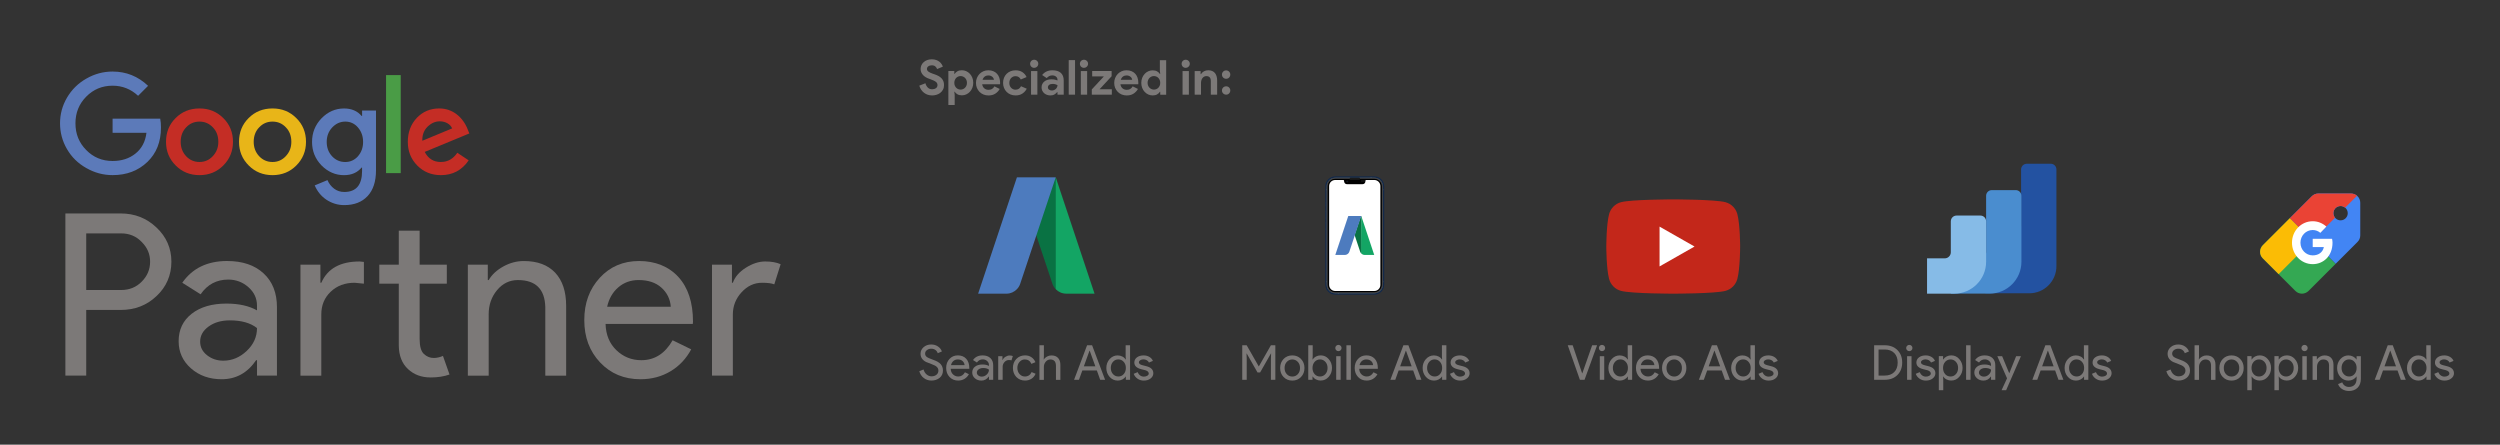 <?xml version="1.0" encoding="UTF-8"?><svg id="Layer_1" xmlns="http://www.w3.org/2000/svg" xmlns:xlink="http://www.w3.org/1999/xlink" viewBox="0 0 1127.54 200.56"><rect x="0" y="0" width="1127.54" height="200.56" fill="#333333" stroke="none"/><defs><style>.cls-1{fill:#4d7bbe;}.cls-2{fill:#091427;}.cls-3{fill:#c42d25;}.cls-4,.cls-5{fill:#fff;}.cls-6{fill:#5c7ab9;}.cls-7{fill:#ea4335;}.cls-7,.cls-5,.cls-8,.cls-9,.cls-10,.cls-11{fill-rule:evenodd;}.cls-12{opacity:.56;}.cls-13{fill:#547494;}.cls-14{fill:#517191;}.cls-15{fill:#4f708f;}.cls-16{fill:#5c7a9c;}.cls-17{fill:#557595;}.cls-18{clip-path:url(#clippath-2);}.cls-19{fill:#6683a6;}.cls-20{fill:#4a8dcf;}.cls-21{fill:#4e6f8e;}.cls-22{fill:#3f5b76;}.cls-23{fill:#6a87aa;}.cls-24{fill:#4b6c8b;}.cls-25{fill:#4c6d8c;}.cls-26{fill:#13a564;}.cls-27{clip-path:url(#clippath-7);}.cls-28{fill:#577797;}.cls-29{clip-path:url(#clippath-1);}.cls-30{clip-path:url(#clippath-4);}.cls-31{fill:#507190;}.cls-32{fill:#12284a;}.cls-33{fill:#0a0d13;}.cls-34,.cls-10{fill:#4285f4;}.cls-35{fill:#6482a4;}.cls-36{fill:#5e7c9e;}.cls-37{fill:#4a9c46;}.cls-38{fill:#7c7978;}.cls-8{fill:#235a91;}.cls-9{fill:#fbbc05;}.cls-39{fill:#c3271a;}.cls-40{fill:#537393;}.cls-41{fill:#6986a9;}.cls-42{clip-path:url(#clippath);}.cls-43{fill:none;}.cls-44{fill:#3f617e;}.cls-45{fill:#5b7a9b;}.cls-46{fill:#161616;}.cls-47{fill:#5f7d9f;}.cls-48{clip-path:url(#clippath-3);}.cls-49{fill:#292929;}.cls-50{fill:#6583a5;}.cls-51{fill:#097243;}.cls-52{fill:#434343;}.cls-53{fill:#748fb4;}.cls-54{fill:#6784a7;}.cls-55{fill:#527292;}.cls-56{fill:#1a1a1a;}.cls-57{fill:#2352a1;}.cls-58{fill:#6280a2;}.cls-59{fill:#e8b518;}.cls-60{fill:#5d7b9d;}.cls-61{fill:#4d6e8d;}.cls-62{fill:#567696;}.cls-63{fill:#6381a3;}.cls-64{fill:#597999;}.cls-65{fill:#607ea0;}.cls-66{fill:#6885a8;}.cls-67{fill:#86bbe7;}.cls-68{fill:#617fa1;}.cls-69{fill:#587898;}.cls-11{fill:#34a853;}</style><clipPath id="clippath"><path class="cls-43" d="M623.38,96.42h.61s.06,.03,.06,.06v5.93s-.03,.06-.06,.06h-.61s-.06-.03-.06-.06v-5.93s.03-.06,.06-.06Z"/></clipPath><clipPath id="clippath-1"><path class="cls-43" d="M598.06,95h.61s.06,.03,.06,.06v3.62s-.03,.06-.06,.06h-.61s-.06-.03-.06-.06v-3.62s.03-.06,.06-.06Z"/></clipPath><clipPath id="clippath-2"><path class="cls-43" d="M598.06,100.04h.61s.06,.03,.06,.06v3.62s-.03,.06-.06,.06h-.61s-.06-.03-.06-.06v-3.62s.03-.06,.06-.06Z"/></clipPath><clipPath id="clippath-3"><rect class="cls-43" x="598" y="91.18" width=".73" height="1.88" rx=".06" ry=".06"/></clipPath><clipPath id="clippath-4"><rect class="cls-43" x="598.23" y="80.02" width="25.58" height="52.39" rx="4" ry="4"/></clipPath><clipPath id="clippath-5"><path class="cls-43" d="M609.18,80.45h3.69c.08,0,.15,.07,.15,.15h0c0,.08-.07,.15-.15,.15h-3.69c-.08,0-.15-.07-.15-.15h0c0-.08,.07-.15,.15-.15Z"/></clipPath><clipPath id="clippath-7"><path class="cls-43" d="M609.18,80.45c-.09,0-.16,.07-.16,.16s.07,.16,.16,.16h3.69c.09,0,.16-.07,.16-.16s-.07-.16-.16-.16h-3.69Zm0,.01h3.69c.08,0,.14,.06,.14,.14s-.06,.15-.14,.15h-3.69c-.08,0-.14-.07-.14-.15s.06-.14,.14-.14Z"/></clipPath></defs><g><g><path class="cls-38" d="M38.89,139.79v29.62h-9.4V96.27h24.93c6.33,0,11.71,2.11,16.14,6.33,4.49,4.22,6.74,9.36,6.74,15.43s-2.25,11.37-6.74,15.53c-4.36,4.15-9.74,6.23-16.14,6.23h-15.53Zm0-34.53v25.54h15.73c3.74,0,6.84-1.26,9.3-3.78,2.52-2.52,3.78-5.52,3.78-8.99s-1.26-6.37-3.78-8.89c-2.45-2.59-5.55-3.88-9.3-3.88h-15.73Z"/><path class="cls-38" d="M102.43,117.72c6.95,0,12.43,1.86,16.45,5.57,4.02,3.71,6.03,8.8,6.03,15.27v30.85h-8.99v-6.95h-.41c-3.88,5.72-9.06,8.58-15.53,8.58-5.52,0-10.13-1.63-13.84-4.9-3.71-3.27-5.57-7.36-5.57-12.26,0-5.17,1.96-9.3,5.87-12.36,3.92-3.06,9.14-4.6,15.68-4.6,5.58,0,10.18,1.02,13.79,3.06v-2.15c0-3.27-1.29-6.04-3.88-8.32-2.59-2.28-5.62-3.42-9.09-3.42-5.24,0-9.4,2.21-12.46,6.64l-8.27-5.21c4.56-6.54,11.3-9.81,20.23-9.81Zm-12.16,36.37c0,2.45,1.04,4.49,3.12,6.13,2.08,1.63,4.51,2.45,7.3,2.45,3.95,0,7.47-1.46,10.57-4.39,3.1-2.93,4.65-6.37,4.65-10.32-2.93-2.31-7.01-3.47-12.26-3.47-3.81,0-7,.92-9.55,2.76-2.55,1.84-3.83,4.12-3.83,6.84Z"/><path class="cls-38" d="M135.52,119.36h8.99v8.17h.41c2.79-6.4,8.55-9.6,17.26-9.6l1.94,.2v9.81l-4.19-.41c-4.36,0-7.95,1.35-10.78,4.04-2.83,2.69-4.24,6.11-4.24,10.27v27.58h-9.4v-50.05Zm58.64,50.87c-4.09,0-7.47-1.26-10.16-3.78-2.69-2.52-4.07-6.03-4.14-10.52v-27.99h-8.79v-8.58h8.79v-15.32h9.4v15.32h12.26v8.58h-12.26v24.93c0,3.34,.65,5.6,1.94,6.79,1.29,1.19,2.76,1.79,4.39,1.79,.75,0,1.48-.08,2.2-.26,.72-.17,1.38-.39,1.99-.66l2.96,8.38c-2.45,.88-5.31,1.33-8.58,1.33Z"/><path class="cls-38" d="M211.01,119.36h8.99v6.95h.41c1.43-2.45,3.63-4.49,6.59-6.13,2.96-1.63,6.04-2.45,9.24-2.45,6.13,0,10.84,1.75,14.15,5.26,3.3,3.51,4.95,8.5,4.95,14.97v31.46h-9.4v-30.85c-.2-8.17-4.33-12.26-12.36-12.26-3.75,0-6.88,1.52-9.4,4.55-2.52,3.03-3.78,6.66-3.78,10.88v27.68h-9.4v-50.05Z"/><path class="cls-38" d="M288.85,171.04c-7.36,0-13.42-2.52-18.18-7.56-4.77-5.04-7.15-11.41-7.15-19.1s2.31-13.98,6.95-19.05c4.63-5.07,10.56-7.61,17.77-7.61s13.33,2.4,17.72,7.2c4.39,4.8,6.59,11.53,6.59,20.17l-.1,1.02h-39.33c.14,4.9,1.77,8.85,4.9,11.85,3.13,3,6.88,4.49,11.24,4.49,5.99,0,10.69-3,14.1-8.99l8.38,4.09c-2.25,4.22-5.36,7.53-9.35,9.91s-8.5,3.58-13.53,3.58Zm-15.02-32.69h28.71c-.27-3.47-1.69-6.35-4.24-8.63-2.55-2.28-5.98-3.42-10.27-3.42-3.54,0-6.59,1.09-9.14,3.27-2.55,2.18-4.24,5.11-5.06,8.79Z"/><path class="cls-38" d="M330.53,169.41h-9.4v-50.05h8.99v8.17h.41c.95-2.66,2.91-4.92,5.87-6.79,2.96-1.87,5.87-2.81,8.73-2.81s5.04,.41,6.95,1.23l-2.86,9.09c-1.16-.48-3-.72-5.52-.72-3.54,0-6.62,1.43-9.24,4.29-2.62,2.86-3.93,6.2-3.93,10.01v27.58Z"/></g><path class="cls-43" d="M89.98,54.84c-2.39,0-4.41,.87-6.04,2.62-1.63,1.67-2.45,3.84-2.45,6.49s.82,4.75,2.45,6.49c1.63,1.75,3.65,2.62,6.04,2.62s4.35-.87,5.98-2.62c1.67-1.78,2.51-3.95,2.51-6.49s-.82-4.82-2.45-6.49c-1.63-1.75-3.65-2.62-6.04-2.62Z"/><path class="cls-43" d="M155.72,54.84c-2.28,0-4.25,.89-5.92,2.68-1.63,1.75-2.45,3.91-2.45,6.49s.8,4.69,2.39,6.44c1.63,1.75,3.63,2.62,5.98,2.62s4.14-.85,5.7-2.56c1.56-1.78,2.34-3.95,2.34-6.49s-.78-4.77-2.34-6.55c-1.52-1.75-3.42-2.62-5.7-2.62Z"/><path class="cls-43" d="M122.91,54.84c-2.39,0-4.41,.87-6.04,2.62-1.63,1.67-2.45,3.84-2.45,6.49s.82,4.75,2.45,6.49c1.63,1.75,3.65,2.62,6.04,2.62s4.35-.87,5.98-2.62c1.67-1.78,2.51-3.95,2.51-6.49s-.82-4.82-2.45-6.49c-1.63-1.75-3.65-2.62-6.04-2.62Z"/><path class="cls-43" d="M201.81,55.61c-1.03-.59-2.19-.88-3.48-.88-2.05,0-3.91,.84-5.58,2.51-1.59,1.63-2.36,3.72-2.28,6.27l13.45-5.58c-.38-.95-1.08-1.72-2.11-2.31Z"/><path class="cls-6" d="M50.78,53.53v6.38h15.27c-.49,4.03-2.17,7.16-5.01,9.4-2.77,2.2-6.19,3.3-10.26,3.3-4.71,0-8.68-1.65-11.91-4.96-3.23-3.27-4.84-7.27-4.84-12.02s1.61-8.75,4.84-12.02c3.23-3.3,7.2-4.96,11.91-4.96,4.41,0,8.24,1.52,11.51,4.56l4.5-4.5c-4.52-4.29-9.86-6.44-16.01-6.44-4.18,0-8.13,1.06-11.85,3.19-3.68,2.09-6.59,4.96-8.72,8.6-2.09,3.57-3.13,7.42-3.13,11.56s1.04,8.05,3.13,11.62c2.09,3.61,4.99,6.46,8.72,8.55,3.72,2.13,7.67,3.19,11.85,3.19,6.3,0,11.53-1.97,15.67-5.92,4.1-3.91,6.15-9.1,6.15-15.55,0-1.52-.11-2.85-.34-3.99h-21.48Z"/><path class="cls-3" d="M89.98,48.91c-4.29,0-7.88,1.44-10.77,4.33-2.89,2.85-4.33,6.42-4.33,10.71s1.46,7.79,4.39,10.71c2.89,2.89,6.46,4.33,10.71,4.33s7.82-1.44,10.71-4.33c2.92-2.92,4.39-6.49,4.39-10.71s-1.46-7.86-4.39-10.71c-2.89-2.89-6.46-4.33-10.71-4.33Zm5.98,21.53c-1.63,1.75-3.63,2.62-5.98,2.62s-4.41-.87-6.04-2.62c-1.63-1.75-2.45-3.91-2.45-6.49s.82-4.82,2.45-6.49c1.63-1.75,3.65-2.62,6.04-2.62s4.4,.87,6.04,2.62c1.63,1.67,2.45,3.84,2.45,6.49s-.84,4.71-2.51,6.49Z"/><rect class="cls-37" x="174.12" y="33.87" width="6.61" height="44.21"/><path class="cls-59" d="M122.91,48.91c-4.29,0-7.88,1.44-10.77,4.33-2.89,2.85-4.33,6.42-4.33,10.71s1.46,7.79,4.39,10.71c2.89,2.89,6.46,4.33,10.71,4.33s7.82-1.44,10.71-4.33c2.92-2.92,4.39-6.49,4.39-10.71s-1.46-7.86-4.39-10.71c-2.89-2.89-6.46-4.33-10.71-4.33Zm5.98,21.53c-1.63,1.75-3.63,2.62-5.98,2.62s-4.41-.87-6.04-2.62c-1.63-1.75-2.45-3.91-2.45-6.49s.82-4.82,2.45-6.49c1.63-1.75,3.65-2.62,6.04-2.62s4.41,.87,6.04,2.62c1.63,1.67,2.45,3.84,2.45,6.49s-.84,4.71-2.51,6.49Z"/><path class="cls-3" d="M198.85,73.07c-3.3,0-5.74-1.52-7.29-4.56l20.11-8.32-.68-1.71c-.53-1.4-1.23-2.7-2.08-3.87-.85-1.18-1.83-2.19-2.93-3.05-1.1-.85-2.32-1.51-3.65-1.97-1.33-.46-2.73-.68-4.22-.68-4.03,0-7.41,1.42-10.14,4.27-2.7,2.89-4.04,6.48-4.04,10.77s1.42,7.82,4.27,10.71c2.85,2.89,6.4,4.33,10.65,4.33,5.32,0,9.49-2.22,12.53-6.67l-5.13-3.42c-1.86,2.77-4.33,4.16-7.41,4.16Zm-6.1-15.84c1.67-1.67,3.53-2.51,5.58-2.51,1.29,0,2.45,.29,3.48,.88,1.02,.59,1.73,1.36,2.11,2.31l-13.45,5.58c-.08-2.54,.68-4.63,2.28-6.27Z"/><path class="cls-6" d="M163.3,52.28h-.23c-1.9-2.24-4.54-3.36-7.92-3.36-3.87,0-7.25,1.48-10.14,4.44-2.85,2.96-4.27,6.51-4.27,10.65s1.42,7.63,4.27,10.6c2.92,2.92,6.3,4.39,10.14,4.39,3.38,0,6.02-1.14,7.92-3.42h.23v1.54c0,6.3-2.68,9.46-8.03,9.46-1.71,0-3.23-.49-4.56-1.48-1.33-.99-2.34-2.28-3.02-3.87l-5.75,2.39c.57,1.33,1.29,2.54,2.17,3.62,.87,1.08,1.89,2.01,3.05,2.79,1.16,.78,2.42,1.39,3.79,1.82,1.37,.44,2.81,.65,4.33,.65,4.48,0,7.98-1.36,10.51-4.07,2.53-2.72,3.79-6.58,3.79-11.59v-27h-6.27v2.45Zm-1.88,18.23c-1.56,1.71-3.46,2.56-5.7,2.56-2.36,0-4.35-.87-5.98-2.62-1.6-1.75-2.39-3.89-2.39-6.44s.82-4.75,2.45-6.49c1.67-1.78,3.65-2.68,5.92-2.68s4.18,.87,5.7,2.62c1.56,1.79,2.34,3.97,2.34,6.55s-.78,4.71-2.34,6.49Z"/></g><g><g><path class="cls-38" d="M420.42,43.04c-.67,0-1.31-.09-1.91-.28-.61-.19-1.17-.47-1.67-.85-.51-.38-.95-.84-1.33-1.38-.38-.54-.67-1.18-.89-1.9l2.76-1.09c.2,.78,.56,1.43,1.07,1.95s1.17,.77,2,.77c.3,0,.6-.04,.88-.12,.28-.08,.54-.2,.76-.35,.22-.15,.4-.34,.53-.58,.13-.23,.2-.5,.2-.81s-.05-.55-.15-.78c-.1-.23-.27-.45-.51-.65s-.55-.4-.94-.59c-.38-.19-.86-.38-1.42-.59l-.96-.35c-.42-.14-.84-.34-1.27-.59-.43-.25-.82-.54-1.16-.89s-.63-.76-.86-1.23c-.23-.47-.34-1-.34-1.6s.12-1.18,.36-1.71c.24-.53,.58-.99,1.02-1.39s.97-.71,1.59-.94c.62-.22,1.3-.34,2.06-.34s1.46,.11,2.03,.32c.57,.21,1.06,.48,1.46,.8s.72,.69,.97,1.08c.25,.39,.43,.76,.54,1.11l-2.59,1.09c-.15-.44-.41-.83-.79-1.17-.38-.35-.91-.52-1.58-.52s-1.17,.15-1.59,.45c-.42,.3-.63,.69-.63,1.16s.2,.86,.61,1.19c.41,.33,1.05,.64,1.94,.95l.98,.33c.62,.22,1.19,.47,1.71,.75,.51,.28,.96,.62,1.33,1.01s.65,.84,.85,1.34,.29,1.08,.29,1.73c0,.81-.16,1.51-.49,2.1-.33,.59-.74,1.07-1.25,1.45-.51,.38-1.08,.66-1.72,.85-.64,.19-1.26,.28-1.87,.28Z"/><path class="cls-38" d="M427.73,32.03h2.68v1.28h.17c.26-.45,.67-.83,1.22-1.15,.55-.32,1.23-.48,2.04-.48,.68,0,1.33,.14,1.95,.42s1.16,.67,1.63,1.17c.47,.5,.84,1.1,1.12,1.79,.28,.7,.41,1.46,.41,2.28s-.14,1.59-.41,2.28c-.28,.7-.65,1.29-1.12,1.79-.47,.5-1.02,.89-1.63,1.17s-1.27,.42-1.95,.42c-.81,0-1.49-.16-2.04-.48-.55-.32-.96-.7-1.22-1.15h-.17l.17,1.52v4.46h-2.85v-15.36Zm5.53,8.38c.38,0,.74-.07,1.08-.22,.34-.14,.64-.35,.9-.61,.26-.26,.47-.58,.63-.96s.24-.8,.24-1.26-.08-.88-.24-1.26-.37-.7-.63-.96-.56-.46-.9-.61-.7-.22-1.08-.22-.74,.07-1.08,.21c-.34,.14-.64,.34-.9,.6-.26,.26-.47,.58-.63,.96-.16,.38-.24,.81-.24,1.28s.08,.91,.24,1.28c.16,.38,.37,.7,.63,.96s.56,.46,.9,.6c.34,.14,.7,.21,1.08,.21Z"/><path class="cls-38" d="M450.88,40.13c-.49,.87-1.16,1.57-1.99,2.11-.83,.54-1.85,.81-3.06,.81-.81,0-1.56-.14-2.25-.42-.69-.28-1.29-.68-1.79-1.19-.51-.51-.9-1.11-1.19-1.79-.28-.69-.42-1.45-.42-2.27,0-.77,.14-1.5,.41-2.19,.28-.69,.66-1.29,1.15-1.81,.49-.51,1.08-.92,1.75-1.23s1.42-.46,2.23-.46c.86,0,1.62,.14,2.28,.42s1.23,.67,1.68,1.17c.45,.5,.79,1.09,1.02,1.77,.23,.68,.35,1.42,.35,2.22v.26c-.01,.09-.02,.17-.02,.24-.01,.07-.02,.15-.02,.24h-8.03c.06,.44,.18,.81,.36,1.12,.18,.31,.41,.57,.67,.78,.27,.21,.56,.36,.88,.46,.32,.09,.65,.14,.98,.14,.65,0,1.19-.15,1.62-.45,.43-.3,.77-.67,1.01-1.12l2.37,1.17Zm-2.59-4.13c-.01-.19-.08-.4-.18-.63s-.27-.45-.48-.65c-.21-.2-.47-.37-.78-.5-.31-.13-.69-.2-1.12-.2-.61,0-1.15,.17-1.61,.52-.46,.35-.79,.83-.98,1.46h5.16Z"/><path class="cls-38" d="M463.11,39.97c-.46,.9-1.11,1.64-1.95,2.21s-1.87,.86-3.12,.86c-.83,0-1.58-.14-2.27-.42s-1.28-.68-1.78-1.19c-.5-.51-.89-1.11-1.17-1.79-.28-.69-.42-1.45-.42-2.27s.14-1.59,.42-2.28c.28-.7,.67-1.29,1.17-1.79s1.09-.89,1.78-1.17,1.45-.42,2.27-.42c1.23,0,2.27,.28,3.11,.85,.84,.57,1.46,1.3,1.85,2.2l-2.61,1.09c-.25-.49-.56-.87-.95-1.12-.38-.25-.87-.38-1.45-.38-.38,0-.73,.07-1.07,.22-.33,.15-.63,.35-.88,.61-.25,.26-.45,.58-.6,.96s-.22,.8-.22,1.26,.07,.88,.22,1.26,.34,.7,.6,.96c.25,.26,.55,.46,.88,.61,.33,.15,.69,.22,1.07,.22,.59,0,1.1-.13,1.51-.4,.41-.27,.74-.66,.99-1.16l2.61,1.13Z"/><path class="cls-38" d="M466.43,30.6c-.25,0-.48-.05-.71-.14-.23-.09-.42-.22-.59-.39-.17-.17-.3-.36-.39-.58-.09-.22-.14-.46-.14-.72s.05-.5,.14-.72c.09-.22,.23-.41,.39-.58s.36-.3,.59-.39c.22-.09,.46-.14,.71-.14,.51,0,.94,.18,1.31,.53s.54,.79,.54,1.29-.18,.94-.54,1.29c-.36,.36-.8,.53-1.31,.53Zm-1.41,12.1v-10.66h2.85v10.66h-2.85Z"/><path class="cls-38" d="M476.94,41.56h-.17c-.33,.41-.74,.75-1.21,1.04-.47,.29-1.08,.44-1.82,.44-.55,0-1.07-.09-1.56-.27s-.91-.43-1.27-.75c-.36-.32-.65-.7-.85-1.15s-.3-.94-.3-1.48,.11-1.05,.33-1.49c.22-.44,.52-.82,.91-1.14,.39-.32,.85-.56,1.38-.73,.53-.17,1.11-.25,1.73-.25,.7,0,1.27,.05,1.72,.16,.45,.11,.82,.22,1.11,.34v-.33c0-.57-.23-1.03-.67-1.4-.45-.37-1.01-.55-1.68-.55-.99,0-1.82,.41-2.5,1.24l-2.07-1.41c1.13-1.42,2.68-2.13,4.63-2.13,1.65,0,2.92,.39,3.79,1.16,.87,.78,1.31,1.93,1.31,3.45v6.4h-2.81v-1.13Zm0-3.2c-.33-.16-.68-.29-1.03-.38-.36-.09-.74-.14-1.16-.14-.68,0-1.21,.15-1.58,.45-.37,.3-.55,.66-.55,1.1s.18,.78,.53,1.04c.36,.26,.77,.39,1.23,.39,.38,0,.72-.07,1.04-.21,.32-.14,.59-.32,.82-.54s.4-.49,.52-.78c.12-.3,.19-.61,.19-.92Z"/><path class="cls-38" d="M482.01,42.69v-15.58h2.85v15.58h-2.85Z"/><path class="cls-38" d="M488.88,30.6c-.25,0-.48-.05-.71-.14-.23-.09-.42-.22-.59-.39-.17-.17-.3-.36-.39-.58-.09-.22-.14-.46-.14-.72s.05-.5,.14-.72c.09-.22,.23-.41,.39-.58s.36-.3,.59-.39c.22-.09,.46-.14,.71-.14,.51,0,.94,.18,1.31,.53s.54,.79,.54,1.29-.18,.94-.54,1.29c-.36,.36-.8,.53-1.31,.53Zm-1.41,12.1v-10.66h2.85v10.66h-2.85Z"/><path class="cls-38" d="M492.41,40.34l5.44-5.87h-5.26v-2.44h8.77v2.35l-5.44,5.87h5.53v2.44h-9.03v-2.35Z"/><path class="cls-38" d="M513.23,40.13c-.49,.87-1.16,1.57-1.99,2.11-.83,.54-1.85,.81-3.06,.81-.81,0-1.56-.14-2.25-.42-.69-.28-1.29-.68-1.79-1.19-.51-.51-.9-1.11-1.19-1.79-.28-.69-.42-1.45-.42-2.27,0-.77,.14-1.5,.41-2.19,.28-.69,.66-1.29,1.15-1.81,.49-.51,1.08-.92,1.75-1.23s1.42-.46,2.23-.46c.86,0,1.62,.14,2.28,.42s1.23,.67,1.68,1.17c.45,.5,.79,1.09,1.02,1.77,.23,.68,.35,1.42,.35,2.22v.26c-.01,.09-.02,.17-.02,.24-.01,.07-.02,.15-.02,.24h-8.03c.06,.44,.18,.81,.36,1.12,.18,.31,.41,.57,.67,.78,.27,.21,.56,.36,.88,.46,.32,.09,.65,.14,.98,.14,.65,0,1.19-.15,1.62-.45,.43-.3,.77-.67,1.01-1.12l2.37,1.17Zm-2.59-4.13c-.01-.19-.08-.4-.18-.63s-.27-.45-.48-.65c-.21-.2-.47-.37-.78-.5-.31-.13-.69-.2-1.12-.2-.61,0-1.15,.17-1.61,.52-.46,.35-.79,.83-.98,1.46h5.16Z"/><path class="cls-38" d="M523.28,41.41h-.17c-.26,.45-.67,.83-1.22,1.15s-1.23,.48-2.04,.48c-.68,0-1.33-.14-1.95-.42-.62-.28-1.16-.67-1.63-1.17-.47-.5-.84-1.1-1.12-1.79-.28-.7-.41-1.46-.41-2.28s.14-1.59,.41-2.28c.28-.7,.65-1.29,1.12-1.79s1.02-.89,1.63-1.17c.62-.28,1.27-.42,1.95-.42,.81,0,1.49,.16,2.04,.48s.96,.7,1.22,1.15h.17l-.17-1.52v-4.68h2.85v15.58h-2.68v-1.28Zm-2.85-1c.38,0,.74-.07,1.08-.21,.34-.14,.64-.34,.9-.6s.47-.58,.63-.96c.16-.38,.24-.8,.24-1.28s-.08-.91-.24-1.28c-.16-.38-.37-.7-.63-.96-.26-.26-.56-.46-.9-.6-.34-.14-.7-.21-1.08-.21s-.74,.07-1.08,.22c-.34,.15-.64,.35-.9,.61-.26,.26-.47,.58-.63,.96-.16,.38-.24,.8-.24,1.26s.08,.88,.24,1.26c.16,.38,.37,.7,.63,.96s.56,.46,.9,.61c.34,.15,.7,.22,1.08,.22Z"/><path class="cls-38" d="M534.76,30.6c-.25,0-.48-.05-.71-.14-.23-.09-.42-.22-.59-.39-.17-.17-.3-.36-.39-.58-.09-.22-.14-.46-.14-.72s.05-.5,.14-.72c.09-.22,.23-.41,.39-.58s.36-.3,.59-.39c.22-.09,.46-.14,.71-.14,.51,0,.94,.18,1.31,.53s.54,.79,.54,1.29-.18,.94-.54,1.29c-.36,.36-.8,.53-1.31,.53Zm-1.41,12.1v-10.66h2.85v10.66h-2.85Z"/><path class="cls-38" d="M541.49,33.43h.17c.33-.54,.78-.96,1.35-1.27,.57-.31,1.21-.47,1.94-.47,.67,0,1.25,.11,1.76,.33,.51,.22,.92,.53,1.25,.92,.33,.4,.57,.88,.74,1.44,.17,.56,.25,1.18,.25,1.86v6.46h-2.85v-6.11c0-.77-.17-1.34-.51-1.71-.34-.37-.84-.55-1.49-.55-.39,0-.74,.08-1.03,.25-.3,.17-.55,.39-.76,.67-.21,.28-.37,.62-.48,1-.11,.38-.16,.79-.16,1.23v5.22h-2.85v-10.66h2.68v1.39Z"/><path class="cls-38" d="M553.01,35.53c-.52,0-.97-.18-1.34-.55-.37-.37-.55-.82-.55-1.34s.19-.97,.55-1.34c.37-.37,.82-.55,1.34-.55s.96,.19,1.33,.55c.36,.37,.54,.82,.54,1.34s-.18,.97-.54,1.34c-.36,.37-.8,.55-1.33,.55Zm0,7.16c-.52,0-.97-.19-1.34-.55-.37-.37-.55-.82-.55-1.34s.19-.96,.55-1.33c.37-.36,.82-.54,1.34-.54s.96,.18,1.33,.54c.36,.36,.54,.81,.54,1.33s-.18,.97-.54,1.34c-.36,.37-.8,.55-1.33,.55Z"/></g><g><g><path class="cls-38" d="M425.28,167.13c0,1.37-.5,2.46-1.5,3.29-1.02,.81-2.25,1.22-3.7,1.22-1.29,0-2.43-.38-3.42-1.13s-1.67-1.78-2.04-3.09l1.91-.78c.13,.46,.31,.88,.54,1.26,.23,.38,.5,.7,.82,.97,.31,.27,.66,.48,1.03,.63,.38,.15,.78,.23,1.2,.23,.91,0,1.66-.24,2.24-.71,.58-.47,.87-1.1,.87-1.88,0-.65-.24-1.21-.72-1.67-.45-.45-1.29-.88-2.52-1.31-1.25-.45-2.02-.75-2.33-.91-1.65-.84-2.48-2.08-2.48-3.72,0-1.15,.46-2.12,1.37-2.94,.93-.81,2.07-1.22,3.42-1.22,1.19,0,2.22,.3,3.09,.91,.87,.6,1.45,1.34,1.74,2.24l-1.87,.78c-.17-.58-.52-1.06-1.03-1.45-.52-.38-1.14-.58-1.88-.58-.78,0-1.44,.22-1.98,.65-.54,.4-.8,.93-.8,1.58,0,.53,.21,1,.63,1.39,.46,.39,1.47,.85,3.02,1.39,1.58,.54,2.71,1.2,3.38,1.97,.67,.78,1.01,1.73,1.01,2.87Z"/><path class="cls-38" d="M432.13,171.64c-1.57,0-2.86-.54-3.87-1.61s-1.52-2.43-1.52-4.07,.49-2.98,1.48-4.06c.99-1.08,2.25-1.62,3.79-1.62s2.84,.51,3.77,1.53,1.4,2.45,1.4,4.3l-.02,.22h-8.38c.03,1.04,.38,1.89,1.04,2.52,.67,.64,1.46,.96,2.39,.96,1.28,0,2.28-.64,3-1.91l1.78,.87c-.48,.9-1.14,1.6-1.99,2.11-.85,.51-1.81,.76-2.88,.76Zm-3.2-6.96h6.11c-.06-.74-.36-1.35-.9-1.84-.54-.49-1.27-.73-2.19-.73-.75,0-1.4,.23-1.95,.7-.54,.46-.9,1.09-1.08,1.87Z"/><path class="cls-38" d="M443.16,160.29c1.48,0,2.65,.4,3.5,1.19,.86,.79,1.28,1.88,1.28,3.25v6.57h-1.91v-1.48h-.09c-.83,1.22-1.93,1.83-3.31,1.83-1.17,0-2.16-.35-2.95-1.04-.79-.7-1.19-1.57-1.19-2.61,0-1.1,.42-1.98,1.25-2.63,.83-.65,1.95-.98,3.34-.98,1.19,0,2.17,.22,2.94,.65v-.46c0-.7-.28-1.29-.83-1.77-.55-.49-1.2-.73-1.94-.73-1.12,0-2,.47-2.65,1.41l-1.76-1.11c.97-1.39,2.41-2.09,4.31-2.09Zm-2.59,7.75c0,.52,.22,.96,.66,1.3,.44,.35,.96,.52,1.56,.52,.84,0,1.59-.31,2.25-.94,.66-.62,.99-1.36,.99-2.2-.62-.49-1.49-.74-2.61-.74-.81,0-1.49,.2-2.03,.59-.54,.39-.82,.88-.82,1.46Z"/><path class="cls-38" d="M452.21,171.3h-2v-10.66h1.91v1.74h.09c.2-.57,.62-1.05,1.25-1.45,.63-.4,1.25-.6,1.86-.6s1.07,.09,1.48,.26l-.61,1.94c-.25-.1-.64-.15-1.17-.15-.75,0-1.41,.3-1.97,.91-.56,.61-.84,1.32-.84,2.13v5.87Z"/><path class="cls-38" d="M462.32,171.64c-1.58,0-2.89-.54-3.94-1.61-1.03-1.1-1.54-2.46-1.54-4.07s.51-2.99,1.54-4.07c1.04-1.07,2.36-1.61,3.94-1.61,1.09,0,2.04,.27,2.85,.82,.81,.54,1.42,1.29,1.83,2.25l-1.83,.76c-.57-1.33-1.56-2-2.98-2-.91,0-1.7,.37-2.37,1.11-.65,.74-.98,1.65-.98,2.74s.33,2,.98,2.74c.67,.74,1.46,1.11,2.37,1.11,1.46,0,2.49-.67,3.09-2l1.78,.76c-.39,.96-1,1.71-1.84,2.25s-1.8,.82-2.9,.82Z"/><path class="cls-38" d="M468.81,155.72h2v4.92l-.09,1.48h.09c.3-.52,.77-.96,1.4-1.3,.63-.35,1.29-.52,1.97-.52,1.31,0,2.31,.37,3.01,1.12,.7,.75,1.06,1.81,1.06,3.19v6.7h-2v-6.31c0-1.91-.85-2.87-2.55-2.87-.81,0-1.5,.34-2.06,1.01-.56,.67-.84,1.46-.84,2.36v5.81h-2v-15.58Z"/><path class="cls-38" d="M486.64,171.3h-2.22l5.87-15.58h2.26l5.87,15.58h-2.22l-1.5-4.22h-6.55l-1.52,4.22Zm4.74-13.12l-2.54,7.03h5.18l-2.54-7.03h-.09Z"/><path class="cls-38" d="M504.05,171.64c-1.39,0-2.59-.55-3.59-1.65-.99-1.12-1.48-2.46-1.48-4.02s.49-2.91,1.48-4.02c1-1.1,2.2-1.65,3.59-1.65,.78,0,1.5,.17,2.14,.5,.65,.33,1.14,.78,1.49,1.33h.09l-.09-1.48v-4.92h2v15.58h-1.91v-1.48h-.09c-.35,.55-.84,.99-1.49,1.33-.65,.33-1.36,.5-2.14,.5Zm.33-1.83c.99,0,1.79-.36,2.42-1.07,.65-.71,.98-1.64,.98-2.79s-.33-2.04-.98-2.76c-.64-.72-1.44-1.09-2.42-1.09s-1.76,.36-2.41,1.09c-.65,.73-.98,1.65-.98,2.76s.33,2.05,.98,2.76c.65,.73,1.46,1.09,2.41,1.09Z"/><path class="cls-38" d="M520.17,168.34c0,.93-.41,1.71-1.22,2.35-.81,.64-1.83,.96-3.07,.96-1.07,0-2.02-.28-2.83-.84-.81-.56-1.39-1.29-1.74-2.21l1.78-.76c.26,.64,.64,1.13,1.14,1.49,.5,.36,1.05,.53,1.64,.53,.64,0,1.17-.14,1.6-.41,.43-.28,.64-.6,.64-.98,0-.68-.52-1.18-1.57-1.5l-1.83-.46c-2.07-.52-3.11-1.52-3.11-3,0-.97,.4-1.75,1.19-2.34,.79-.59,1.8-.88,3.03-.88,.94,0,1.79,.23,2.56,.67s1.29,1.05,1.6,1.81l-1.78,.74c-.2-.45-.53-.8-.99-1.05-.46-.25-.97-.38-1.53-.38-.52,0-.99,.13-1.4,.39-.41,.26-.62,.58-.62,.96,0,.61,.57,1.04,1.72,1.31l1.61,.41c2.12,.52,3.18,1.59,3.18,3.2Z"/></g><g><path class="cls-51" d="M467.39,106.2l7.3,21.89v.02c.32,.89,.84,1.67,1.48,2.34l.81-1.68-.48-47.18-.33-1.54-.02-.05-.67,.57-8.35,25.01,.27,.63"/><path class="cls-26" d="M480.86,132.44h12.78v-.03l-17.47-52.38v50.41c1.19,1.23,2.84,2,4.69,2"/><path class="cls-1" d="M458.64,79.99v0l-17.48,52.43v.03h12.77c1.84,0,3.5-.77,4.69-2,.64-.66,1.16-1.45,1.47-2.34h0l16.06-48.12h-17.51"/></g></g><g><g><path class="cls-38" d="M562.27,171.3h-2v-15.58h2l5.42,9.49h.09l5.42-9.49h2v15.58h-2v-9.25l.09-2.61h-.09l-4.87,8.55h-1.17l-4.87-8.55h-.09l.09,2.61v9.25Z"/><path class="cls-38" d="M577.37,165.97c0-1.64,.51-2.99,1.54-4.07,1.04-1.07,2.36-1.61,3.94-1.61s2.89,.54,3.92,1.61c1.04,1.07,1.57,2.43,1.57,4.07s-.52,3.01-1.57,4.07c-1.03,1.07-2.33,1.61-3.92,1.61s-2.89-.54-3.94-1.61c-1.03-1.07-1.54-2.43-1.54-4.07Zm2,0c0,1.15,.33,2.07,1,2.79,.67,.71,1.49,1.07,2.48,1.07s1.81-.36,2.48-1.07c.67-.71,1-1.64,1-2.79s-.33-2.05-1-2.76c-.68-.72-1.51-1.09-2.48-1.09s-1.8,.36-2.48,1.09c-.67,.71-1,1.63-1,2.76Z"/><path class="cls-38" d="M595.69,171.64c-.78,0-1.5-.17-2.14-.5-.65-.33-1.14-.78-1.49-1.33h-.09v1.48h-1.92v-15.58h2v4.92l-.09,1.48h.09c.35-.55,.84-.99,1.49-1.33,.64-.33,1.36-.5,2.14-.5,1.41,0,2.6,.55,3.57,1.65,1,1.12,1.5,2.46,1.5,4.02s-.5,2.92-1.5,4.02c-.97,1.1-2.16,1.65-3.57,1.65Zm-.33-1.83c.96,0,1.76-.36,2.41-1.09,.65-.71,.98-1.63,.98-2.76s-.33-2.04-.98-2.76c-.65-.72-1.46-1.09-2.41-1.09s-1.78,.36-2.44,1.09c-.64,.73-.96,1.65-.96,2.76s.32,2.06,.96,2.79c.65,.71,1.46,1.07,2.44,1.07Z"/><path class="cls-38" d="M605.06,156.96c0,.39-.14,.73-.41,1s-.61,.41-1,.41-.72-.14-1-.41c-.28-.28-.41-.61-.41-1s.14-.72,.41-1,.61-.41,1-.41,.73,.14,1,.41c.28,.28,.41,.61,.41,1Zm-.41,3.68v10.66h-2v-10.66h2Z"/><path class="cls-38" d="M609.26,155.72v15.58h-2v-15.58h2Z"/><path class="cls-38" d="M616.38,171.64c-1.57,0-2.86-.54-3.87-1.61-1.02-1.07-1.52-2.43-1.52-4.07s.49-2.98,1.48-4.06c.99-1.08,2.25-1.62,3.79-1.62s2.84,.51,3.77,1.53c.94,1.02,1.4,2.45,1.4,4.3l-.02,.22h-8.38c.03,1.04,.38,1.89,1.04,2.52,.67,.64,1.46,.96,2.39,.96,1.28,0,2.28-.64,3-1.91l1.78,.87c-.48,.9-1.14,1.6-1.99,2.11-.85,.51-1.81,.76-2.88,.76Zm-3.2-6.96h6.11c-.06-.74-.36-1.35-.9-1.84-.54-.49-1.27-.73-2.19-.73-.75,0-1.4,.23-1.95,.7-.54,.46-.9,1.09-1.08,1.87Z"/><path class="cls-38" d="M629.3,171.3h-2.22l5.87-15.58h2.26l5.87,15.58h-2.22l-1.5-4.22h-6.55l-1.52,4.22Zm4.74-13.12l-2.55,7.03h5.18l-2.54-7.03h-.09Z"/><path class="cls-38" d="M646.7,171.64c-1.39,0-2.59-.55-3.59-1.65-.99-1.12-1.48-2.46-1.48-4.02s.49-2.91,1.48-4.02c1-1.1,2.2-1.65,3.59-1.65,.78,0,1.5,.17,2.14,.5,.65,.33,1.14,.78,1.49,1.33h.09l-.09-1.48v-4.92h2v15.58h-1.92v-1.48h-.09c-.35,.55-.84,.99-1.49,1.33-.65,.33-1.36,.5-2.14,.5Zm.33-1.83c.99,0,1.79-.36,2.42-1.07,.65-.71,.98-1.64,.98-2.79s-.33-2.04-.98-2.76c-.64-.72-1.44-1.09-2.42-1.09s-1.76,.36-2.41,1.09c-.65,.73-.98,1.65-.98,2.76s.33,2.05,.98,2.76c.65,.73,1.46,1.09,2.41,1.09Z"/><path class="cls-38" d="M662.82,168.34c0,.93-.41,1.71-1.22,2.35-.81,.64-1.83,.96-3.07,.96-1.07,0-2.02-.28-2.83-.84-.81-.56-1.39-1.29-1.74-2.21l1.78-.76c.26,.64,.64,1.13,1.14,1.49,.5,.36,1.05,.53,1.64,.53,.64,0,1.17-.14,1.6-.41s.64-.6,.64-.98c0-.68-.52-1.18-1.57-1.5l-1.83-.46c-2.07-.52-3.11-1.52-3.11-3,0-.97,.4-1.75,1.19-2.34,.79-.59,1.8-.88,3.03-.88,.94,0,1.79,.23,2.56,.67,.76,.45,1.29,1.05,1.6,1.81l-1.78,.74c-.2-.45-.53-.8-.99-1.05-.46-.25-.97-.38-1.53-.38-.52,0-.99,.13-1.4,.39-.41,.26-.62,.58-.62,.96,0,.61,.57,1.04,1.72,1.31l1.61,.41c2.12,.52,3.18,1.59,3.18,3.2Z"/></g><g><g><g id="mask2042"><g id="path2044"><path class="cls-4" d="M612.27,82.44h-2.58c-.22,0-.39-.14-.39-.31s.17-.31,.39-.31h2.58c.22,0,.39,.14,.39,.31s-.17,.31-.39,.31Zm-2.58-.39c-.1,0-.16,.05-.16,.08s.06,.08,.16,.08h2.58c.09,0,.16-.05,.16-.08s-.06-.08-.16-.08h-2.58Z"/></g></g><g id="mask1062"><g id="path1064"><path class="cls-4" d="M612.29,82.42h-2.7c-.16,0-.29-.13-.29-.3s.13-.3,.29-.3h2.7c.16,0,.29,.13,.29,.3s-.13,.3-.29,.3Zm-2.7-.39c-.05,0-.1,.04-.1,.1s.04,.1,.1,.1h2.7c.05,0,.1-.04,.1-.1s-.04-.1-.1-.1h-2.7Z"/></g></g><g id="layer2"><g id="rect2415-6-8"><path class="cls-32" d="M623.38,96.34h.61s.06,.03,.06,.06v6.06s-.03,.06-.06,.06h-.61s-.06-.03-.06-.06v-6.06s.03-.06,.06-.06Z"/></g><g id="rect2415-4-9-9"><g class="cls-42"><rect class="cls-23" x="623.32" y="96.42" width=".73" height=".04"/><rect class="cls-41" x="623.32" y="96.46" width=".73" height=".04"/><rect class="cls-66" x="623.32" y="96.5" width=".73" height=".04"/><rect class="cls-54" x="623.32" y="96.54" width=".73" height=".04"/><rect class="cls-19" x="623.32" y="96.57" width=".73" height=".04"/><rect class="cls-50" x="623.32" y="96.61" width=".73" height=".04"/><rect class="cls-35" x="623.32" y="96.65" width=".73" height=".04"/><rect class="cls-63" x="623.32" y="96.69" width=".73" height=".04"/><rect class="cls-58" x="623.32" y="96.73" width=".73" height=".04"/><rect class="cls-68" x="623.32" y="96.77" width=".73" height=".04"/><rect class="cls-65" x="623.32" y="96.81" width=".73" height=".04"/><rect class="cls-47" x="623.32" y="96.85" width=".73" height=".04"/><rect class="cls-36" x="623.32" y="96.89" width=".73" height=".04"/><rect class="cls-60" x="623.32" y="96.93" width=".73" height=".04"/><rect class="cls-16" x="623.32" y="96.97" width=".73" height=".04"/><rect class="cls-45" x="623.32" y="97" width=".73" height=".04"/><rect class="cls-64" x="623.32" y="97.04" width=".73" height=".04"/><rect class="cls-69" x="623.32" y="97.08" width=".73" height=".04"/><rect class="cls-28" x="623.32" y="97.12" width=".73" height=".04"/><rect class="cls-62" x="623.32" y="97.16" width=".73" height=".04"/><rect class="cls-17" x="623.32" y="97.2" width=".73" height=".04"/><rect class="cls-13" x="623.32" y="97.24" width=".73" height=".04"/><rect class="cls-40" x="623.32" y="97.28" width=".73" height=".04"/><rect class="cls-55" x="623.32" y="97.32" width=".73" height=".04"/><rect class="cls-14" x="623.32" y="97.36" width=".73" height=".04"/><rect class="cls-31" x="623.32" y="97.39" width=".73" height=".04"/><rect class="cls-15" x="623.32" y="97.43" width=".73" height=".04"/><rect class="cls-21" x="623.32" y="97.47" width=".73" height=".04"/><rect class="cls-61" x="623.32" y="97.51" width=".73" height=".04"/><rect class="cls-25" x="623.32" y="97.55" width=".73" height=".04"/><rect class="cls-24" x="623.32" y="97.59" width=".73" height=".04"/><rect class="cls-24" x="623.32" y="97.63" width=".73" height="3.63"/><rect class="cls-24" x="623.32" y="101.26" width=".73" height=".04"/><rect class="cls-25" x="623.32" y="101.3" width=".73" height=".04"/><rect class="cls-61" x="623.32" y="101.34" width=".73" height=".04"/><rect class="cls-21" x="623.32" y="101.38" width=".73" height=".04"/><rect class="cls-15" x="623.32" y="101.42" width=".73" height=".04"/><rect class="cls-31" x="623.32" y="101.45" width=".73" height=".04"/><rect class="cls-14" x="623.32" y="101.49" width=".73" height=".04"/><rect class="cls-55" x="623.32" y="101.53" width=".73" height=".04"/><rect class="cls-40" x="623.32" y="101.57" width=".73" height=".04"/><rect class="cls-13" x="623.32" y="101.61" width=".73" height=".04"/><rect class="cls-17" x="623.32" y="101.65" width=".73" height=".04"/><rect class="cls-62" x="623.32" y="101.69" width=".73" height=".04"/><rect class="cls-28" x="623.32" y="101.73" width=".73" height=".04"/><rect class="cls-69" x="623.32" y="101.77" width=".73" height=".04"/><rect class="cls-64" x="623.32" y="101.81" width=".73" height=".04"/><rect class="cls-45" x="623.32" y="101.85" width=".73" height=".04"/><rect class="cls-16" x="623.32" y="101.88" width=".73" height=".04"/><rect class="cls-60" x="623.32" y="101.92" width=".73" height=".04"/><rect class="cls-36" x="623.32" y="101.96" width=".73" height=".04"/><rect class="cls-47" x="623.32" y="102" width=".73" height=".04"/><rect class="cls-65" x="623.32" y="102.04" width=".73" height=".04"/><rect class="cls-68" x="623.32" y="102.08" width=".73" height=".04"/><rect class="cls-58" x="623.32" y="102.12" width=".73" height=".04"/><rect class="cls-63" x="623.32" y="102.16" width=".73" height=".04"/><rect class="cls-35" x="623.32" y="102.2" width=".73" height=".04"/><rect class="cls-50" x="623.32" y="102.24" width=".73" height=".04"/><rect class="cls-19" x="623.32" y="102.27" width=".73" height=".04"/><rect class="cls-54" x="623.32" y="102.31" width=".73" height=".04"/><rect class="cls-66" x="623.32" y="102.35" width=".73" height=".04"/><rect class="cls-41" x="623.32" y="102.39" width=".73" height=".04"/><rect class="cls-23" x="623.32" y="102.43" width=".73" height=".04"/></g></g><g id="rect2415-6"><path class="cls-32" d="M598.06,94.92h.61s.06,.03,.06,.06v3.74s-.03,.06-.06,.06h-.61s-.06-.03-.06-.06v-3.74s.03-.06,.06-.06Z"/></g><g id="rect2415-4-9"><g class="cls-29"><rect class="cls-23" x="598" y="95" width=".73" height=".02"/><rect class="cls-41" x="598" y="95.02" width=".73" height=".02"/><rect class="cls-66" x="598" y="95.05" width=".73" height=".02"/><rect class="cls-54" x="598" y="95.07" width=".73" height=".02"/><rect class="cls-19" x="598" y="95.1" width=".73" height=".02"/><rect class="cls-50" x="598" y="95.12" width=".73" height=".02"/><rect class="cls-35" x="598" y="95.14" width=".73" height=".02"/><rect class="cls-63" x="598" y="95.17" width=".73" height=".02"/><rect class="cls-58" x="598" y="95.19" width=".73" height=".02"/><rect class="cls-68" x="598" y="95.22" width=".73" height=".02"/><rect class="cls-65" x="598" y="95.24" width=".73" height=".02"/><rect class="cls-47" x="598" y="95.26" width=".73" height=".02"/><rect class="cls-36" x="598" y="95.29" width=".73" height=".02"/><rect class="cls-60" x="598" y="95.31" width=".73" height=".02"/><rect class="cls-16" x="598" y="95.34" width=".73" height=".02"/><rect class="cls-45" x="598" y="95.36" width=".73" height=".02"/><rect class="cls-64" x="598" y="95.39" width=".73" height=".02"/><rect class="cls-69" x="598" y="95.41" width=".73" height=".02"/><rect class="cls-28" x="598" y="95.43" width=".73" height=".02"/><rect class="cls-62" x="598" y="95.46" width=".73" height=".02"/><rect class="cls-17" x="598" y="95.48" width=".73" height=".02"/><rect class="cls-13" x="598" y="95.51" width=".73" height=".02"/><rect class="cls-40" x="598" y="95.53" width=".73" height=".02"/><rect class="cls-55" x="598" y="95.55" width=".73" height=".02"/><rect class="cls-14" x="598" y="95.58" width=".73" height=".02"/><rect class="cls-31" x="598" y="95.6" width=".73" height=".02"/><rect class="cls-15" x="598" y="95.63" width=".73" height=".02"/><rect class="cls-21" x="598" y="95.65" width=".73" height=".02"/><rect class="cls-61" x="598" y="95.67" width=".73" height=".02"/><rect class="cls-25" x="598" y="95.7" width=".73" height=".02"/><rect class="cls-24" x="598" y="95.72" width=".73" height=".02"/><rect class="cls-24" x="598" y="95.75" width=".73" height="2.24"/><rect class="cls-24" x="598" y="97.99" width=".73" height=".02"/><rect class="cls-25" x="598" y="98.01" width=".73" height=".02"/><rect class="cls-61" x="598" y="98.03" width=".73" height=".02"/><rect class="cls-21" x="598" y="98.06" width=".73" height=".02"/><rect class="cls-15" x="598" y="98.08" width=".73" height=".02"/><rect class="cls-31" x="598" y="98.11" width=".73" height=".02"/><rect class="cls-14" x="598" y="98.13" width=".73" height=".02"/><rect class="cls-55" x="598" y="98.15" width=".73" height=".02"/><rect class="cls-40" x="598" y="98.18" width=".73" height=".02"/><rect class="cls-13" x="598" y="98.2" width=".73" height=".02"/><rect class="cls-17" x="598" y="98.23" width=".73" height=".02"/><rect class="cls-62" x="598" y="98.25" width=".73" height=".02"/><rect class="cls-28" x="598" y="98.28" width=".73" height=".02"/><rect class="cls-69" x="598" y="98.3" width=".73" height=".02"/><rect class="cls-64" x="598" y="98.32" width=".73" height=".02"/><rect class="cls-45" x="598" y="98.35" width=".73" height=".02"/><rect class="cls-16" x="598" y="98.37" width=".73" height=".02"/><rect class="cls-60" x="598" y="98.4" width=".73" height=".02"/><rect class="cls-36" x="598" y="98.42" width=".73" height=".02"/><rect class="cls-47" x="598" y="98.44" width=".73" height=".02"/><rect class="cls-65" x="598" y="98.47" width=".73" height=".02"/><rect class="cls-68" x="598" y="98.49" width=".73" height=".02"/><rect class="cls-58" x="598" y="98.52" width=".73" height=".02"/><rect class="cls-63" x="598" y="98.54" width=".73" height=".02"/><rect class="cls-35" x="598" y="98.56" width=".73" height=".02"/><rect class="cls-50" x="598" y="98.59" width=".73" height=".02"/><rect class="cls-19" x="598" y="98.61" width=".73" height=".02"/><rect class="cls-54" x="598" y="98.64" width=".73" height=".02"/><rect class="cls-66" x="598" y="98.66" width=".73" height=".02"/><rect class="cls-41" x="598" y="98.68" width=".73" height=".02"/><rect class="cls-23" x="598" y="98.71" width=".73" height=".02"/></g></g><g id="rect2415-6-0"><path class="cls-32" d="M598.06,99.96h.61s.06,.03,.06,.06v3.74s-.03,.06-.06,.06h-.61s-.06-.03-.06-.06v-3.74s.03-.06,.06-.06Z"/></g><g id="rect2415-4-9-6"><g class="cls-18"><rect class="cls-23" x="598" y="100.04" width=".73" height=".02"/><rect class="cls-41" x="598" y="100.06" width=".73" height=".02"/><rect class="cls-66" x="598" y="100.09" width=".73" height=".02"/><rect class="cls-54" x="598" y="100.11" width=".73" height=".02"/><rect class="cls-19" x="598" y="100.13" width=".73" height=".02"/><rect class="cls-50" x="598" y="100.16" width=".73" height=".02"/><rect class="cls-35" x="598" y="100.18" width=".73" height=".02"/><rect class="cls-63" x="598" y="100.21" width=".73" height=".02"/><rect class="cls-58" x="598" y="100.23" width=".73" height=".02"/><rect class="cls-68" x="598" y="100.25" width=".73" height=".02"/><rect class="cls-65" x="598" y="100.28" width=".73" height=".02"/><rect class="cls-47" x="598" y="100.3" width=".73" height=".02"/><rect class="cls-36" x="598" y="100.33" width=".73" height=".02"/><rect class="cls-60" x="598" y="100.35" width=".73" height=".02"/><rect class="cls-16" x="598" y="100.37" width=".73" height=".02"/><rect class="cls-45" x="598" y="100.4" width=".73" height=".02"/><rect class="cls-64" x="598" y="100.42" width=".73" height=".02"/><rect class="cls-69" x="598" y="100.45" width=".73" height=".02"/><rect class="cls-28" x="598" y="100.47" width=".73" height=".02"/><rect class="cls-62" x="598" y="100.5" width=".73" height=".02"/><rect class="cls-17" x="598" y="100.52" width=".73" height=".02"/><rect class="cls-13" x="598" y="100.54" width=".73" height=".02"/><rect class="cls-40" x="598" y="100.57" width=".73" height=".02"/><rect class="cls-55" x="598" y="100.59" width=".73" height=".02"/><rect class="cls-14" x="598" y="100.62" width=".73" height=".02"/><rect class="cls-31" x="598" y="100.64" width=".73" height=".02"/><rect class="cls-15" x="598" y="100.66" width=".73" height=".02"/><rect class="cls-21" x="598" y="100.69" width=".73" height=".02"/><rect class="cls-61" x="598" y="100.71" width=".73" height=".02"/><rect class="cls-25" x="598" y="100.74" width=".73" height=".02"/><rect class="cls-24" x="598" y="100.76" width=".73" height=".02"/><rect class="cls-24" x="598" y="100.78" width=".73" height="2.24"/><rect class="cls-24" x="598" y="103.02" width=".73" height=".02"/><rect class="cls-25" x="598" y="103.05" width=".73" height=".02"/><rect class="cls-61" x="598" y="103.07" width=".73" height=".02"/><rect class="cls-21" x="598" y="103.1" width=".73" height=".02"/><rect class="cls-15" x="598" y="103.12" width=".73" height=".02"/><rect class="cls-31" x="598" y="103.14" width=".73" height=".02"/><rect class="cls-14" x="598" y="103.17" width=".73" height=".02"/><rect class="cls-55" x="598" y="103.19" width=".73" height=".02"/><rect class="cls-40" x="598" y="103.22" width=".73" height=".02"/><rect class="cls-13" x="598" y="103.24" width=".73" height=".02"/><rect class="cls-17" x="598" y="103.26" width=".73" height=".02"/><rect class="cls-62" x="598" y="103.29" width=".73" height=".02"/><rect class="cls-28" x="598" y="103.31" width=".73" height=".02"/><rect class="cls-69" x="598" y="103.34" width=".73" height=".02"/><rect class="cls-64" x="598" y="103.36" width=".73" height=".02"/><rect class="cls-45" x="598" y="103.39" width=".73" height=".02"/><rect class="cls-16" x="598" y="103.41" width=".73" height=".02"/><rect class="cls-60" x="598" y="103.43" width=".73" height=".02"/><rect class="cls-36" x="598" y="103.46" width=".73" height=".02"/><rect class="cls-47" x="598" y="103.48" width=".73" height=".02"/><rect class="cls-65" x="598" y="103.51" width=".73" height=".02"/><rect class="cls-68" x="598" y="103.53" width=".73" height=".02"/><rect class="cls-58" x="598" y="103.55" width=".73" height=".02"/><rect class="cls-63" x="598" y="103.58" width=".73" height=".02"/><rect class="cls-35" x="598" y="103.6" width=".73" height=".02"/><rect class="cls-50" x="598" y="103.63" width=".73" height=".02"/><rect class="cls-19" x="598" y="103.65" width=".73" height=".02"/><rect class="cls-54" x="598" y="103.67" width=".73" height=".02"/><rect class="cls-66" x="598" y="103.7" width=".73" height=".02"/><rect class="cls-41" x="598" y="103.72" width=".73" height=".02"/><rect class="cls-23" x="598" y="103.75" width=".73" height=".02"/></g></g><g id="rect2415"><rect class="cls-32" x="598" y="91.1" width=".73" height="2.01" rx=".06" ry=".06"/></g><g id="rect2415-4"><g class="cls-48"><rect class="cls-23" x="598" y="91.18" width=".73" height=".01"/><rect class="cls-41" x="598" y="91.19" width=".73" height=".01"/><rect class="cls-66" x="598" y="91.2" width=".73" height=".01"/><rect class="cls-54" x="598" y="91.21" width=".73" height=".01"/><rect class="cls-19" x="598" y="91.22" width=".73" height=".01"/><rect class="cls-50" x="598" y="91.24" width=".73" height=".01"/><rect class="cls-35" x="598" y="91.25" width=".73" height=".01"/><rect class="cls-63" x="598" y="91.26" width=".73" height=".01"/><rect class="cls-58" x="598" y="91.27" width=".73" height=".01"/><rect class="cls-68" x="598" y="91.28" width=".73" height=".01"/><rect class="cls-65" x="598" y="91.3" width=".73" height=".01"/><rect class="cls-47" x="598" y="91.31" width=".73" height=".01"/><rect class="cls-36" x="598" y="91.32" width=".73" height=".01"/><rect class="cls-60" x="598" y="91.33" width=".73" height=".01"/><rect class="cls-16" x="598" y="91.34" width=".73" height=".01"/><rect class="cls-45" x="598" y="91.36" width=".73" height=".01"/><rect class="cls-64" x="598" y="91.37" width=".73" height=".01"/><rect class="cls-69" x="598" y="91.38" width=".73" height=".01"/><rect class="cls-28" x="598" y="91.39" width=".73" height=".01"/><rect class="cls-62" x="598" y="91.41" width=".73" height=".01"/><rect class="cls-17" x="598" y="91.42" width=".73" height=".01"/><rect class="cls-13" x="598" y="91.43" width=".73" height=".01"/><rect class="cls-40" x="598" y="91.44" width=".73" height=".01"/><rect class="cls-55" x="598" y="91.45" width=".73" height=".01"/><rect class="cls-14" x="598" y="91.47" width=".73" height=".01"/><rect class="cls-31" x="598" y="91.48" width=".73" height=".01"/><rect class="cls-15" x="598" y="91.49" width=".73" height=".01"/><rect class="cls-21" x="598" y="91.5" width=".73" height=".01"/><rect class="cls-61" x="598" y="91.51" width=".73" height=".01"/><rect class="cls-25" x="598" y="91.53" width=".73" height=".01"/><rect class="cls-24" x="598" y="91.54" width=".73" height=".01"/><rect class="cls-24" x="598" y="91.55" width=".73" height="1.13"/><rect class="cls-24" x="598" y="92.68" width=".73" height=".01"/><rect class="cls-25" x="598" y="92.69" width=".73" height=".01"/><rect class="cls-61" x="598" y="92.7" width=".73" height=".01"/><rect class="cls-21" x="598" y="92.71" width=".73" height=".01"/><rect class="cls-15" x="598" y="92.73" width=".73" height=".01"/><rect class="cls-31" x="598" y="92.74" width=".73" height=".01"/><rect class="cls-14" x="598" y="92.75" width=".73" height=".01"/><rect class="cls-55" x="598" y="92.76" width=".73" height=".01"/><rect class="cls-40" x="598" y="92.77" width=".73" height=".01"/><rect class="cls-13" x="598" y="92.79" width=".73" height=".01"/><rect class="cls-17" x="598" y="92.8" width=".73" height=".01"/><rect class="cls-62" x="598" y="92.81" width=".73" height=".01"/><rect class="cls-28" x="598" y="92.82" width=".73" height=".01"/><rect class="cls-69" x="598" y="92.84" width=".73" height=".01"/><rect class="cls-64" x="598" y="92.85" width=".73" height=".01"/><rect class="cls-45" x="598" y="92.86" width=".73" height=".01"/><rect class="cls-16" x="598" y="92.87" width=".73" height=".01"/><rect class="cls-60" x="598" y="92.88" width=".73" height=".01"/><rect class="cls-36" x="598" y="92.9" width=".73" height=".01"/><rect class="cls-47" x="598" y="92.91" width=".73" height=".01"/><rect class="cls-65" x="598" y="92.92" width=".73" height=".01"/><rect class="cls-68" x="598" y="92.93" width=".73" height=".01"/><rect class="cls-58" x="598" y="92.94" width=".73" height=".01"/><rect class="cls-63" x="598" y="92.96" width=".73" height=".01"/><rect class="cls-35" x="598" y="92.97" width=".73" height=".01"/><rect class="cls-50" x="598" y="92.98" width=".73" height=".01"/><rect class="cls-19" x="598" y="92.99" width=".73" height=".01"/><rect class="cls-54" x="598" y="93" width=".73" height=".01"/><rect class="cls-66" x="598" y="93.02" width=".73" height=".01"/><rect class="cls-41" x="598" y="93.03" width=".73" height=".01"/><rect class="cls-23" x="598" y="93.04" width=".73" height=".01"/></g></g><g id="rect2163"><rect class="cls-53" x="598.23" y="80.02" width="25.58" height="52.39" rx="4" ry="4"/><path class="cls-32" d="M619.81,132.91h-17.58c-2.48,0-4.5-2.02-4.5-4.5v-44.38c0-2.48,2.02-4.5,4.5-4.5h17.58c2.48,0,4.5,2.02,4.5,4.5v44.38c0,2.48-2.02,4.5-4.5,4.5Zm-17.58-52.39c-1.93,0-3.5,1.57-3.5,3.5v44.38c0,1.93,1.57,3.5,3.5,3.5h17.58c1.93,0,3.5-1.57,3.5-3.5v-44.38c0-1.93-1.57-3.5-3.5-3.5h-17.58Z"/></g><g class="cls-30"><g id="rect2163-1"><path class="cls-44" d="M602.24,80.16c-2.14,0-3.86,1.72-3.86,3.86v44.38c0,2.14,1.72,3.86,3.86,3.86h17.58c2.14,0,3.86-1.72,3.86-3.86v-44.38c0-2.14-1.72-3.86-3.86-3.86h-17.58Z"/></g></g><g id="rect2172"><path class="cls-22" d="M618.08,79.98v.86h.59v-.86h-.59Zm-19.88,5.23v.59h25.65v-.59h-25.65Zm0,41.51v.59h25.65v-.59h-25.65Zm5.19,4.98v.74h.59v-.74h-.59Z"/></g><g id="rect1093"><rect x="608.75" y="80.33" width="4.55" height=".36"/></g><g id="rect3540"><path d="M602.3,80.35c-2.09,0-3.77,1.68-3.77,3.77v44.18c0,2.09,1.68,3.77,3.77,3.77h17.44c2.09,0,3.77-1.68,3.77-3.77v-44.18c0-2.09-1.68-3.77-3.77-3.77h-6.45c-.09,0-.16,.07-.17,.17h-4.22c0-.09-.08-.17-.17-.17h-6.45Z"/><path class="cls-52" d="M619.74,132.33h-17.44c-2.22,0-4.02-1.8-4.02-4.02v-44.18c0-2.22,1.8-4.02,4.02-4.02h6.45c.14,0,.26,.06,.33,.17h3.89c.08-.1,.2-.17,.33-.17h6.45c2.22,0,4.02,1.8,4.02,4.02v44.18c0,2.22-1.8,4.02-4.02,4.02Zm-17.44-51.73c-1.94,0-3.52,1.58-3.52,3.52v44.18c0,1.94,1.58,3.52,3.52,3.52h17.44c1.94,0,3.52-1.58,3.52-3.52v-44.18c0-1.94-1.58-3.52-3.52-3.52h-6.36v.17h-4.71v-.17h-6.37Z"/></g><g id="path5263"><circle class="cls-46" cx="607.65" cy="81.87" r=".41"/></g><g id="path5265"><circle class="cls-33" cx="607.65" cy="81.87" r=".25"/></g><g id="path5267"><circle class="cls-2" cx="607.65" cy="81.87" r=".19"/></g><g id="path5271" class="cls-12"><path class="cls-8" d="M607.52,81.74s-.06,.04-.06,.11c0,.07,.03,.11,.04,.11s.09-.1,.01-.21h0Z"/></g><g id="path5273" class="cls-12"><path class="cls-8" d="M607.68,81.72s-.04,.07-.04,.1c0,.03,.05,.12,.11,.1s.07-.09,.04-.14c-.02-.05-.07-.08-.11-.06Z"/></g><g id="rect1030"><rect x="608.92" y="80.35" width="4.22" height=".51" rx=".17" ry=".17"/><path class="cls-56" d="M612.97,81.11h-3.88c-.23,0-.42-.19-.42-.42v-.18c0-.23,.19-.42,.42-.42h3.88c.23,0,.42,.19,.42,.42v.18c0,.23-.19,.42-.42,.42Zm-3.8-.5h0Zm3.8-.01h0Z"/></g><g id="g2819" transform="translate(4.906,1.06)"><g id="rect5261-0"><path class="cls-49" d="M612.87,80.83h-3.69c-.12,0-.23-.1-.23-.23s.1-.23,.23-.23h3.69c.12,0,.23,.1,.23,.23s-.1,.23-.23,.23Zm-3.69-.3s-.07,.03-.07,.07,.03,.07,.07,.07h3.69s.07-.03,.07-.07-.03-.07-.07-.07h-3.69Z"/></g><g class="cls-27"><g id="g2576" transform="translate(13.824,-1.432)"><g id="path999-2"><path class="cls-4" d="M613.02,80.6s-.02,.05-.03,.05-.03-.02-.03-.05,.02-.05,.03-.05,.03,.02,.03,.05Z"/></g><g id="path999-2-2"><path class="cls-4" d="M609.03,80.6s.02,.05,.03,.05,.03-.02,.03-.05-.02-.05-.03-.05-.03,.02-.03,.05Z"/></g></g></g></g><g id="path998"><path class="cls-4" d="M602.2,81.18c-1.51,0-2.74,1.23-2.74,2.74v44.59c0,1.51,1.23,2.74,2.74,2.74h17.64c1.51,0,2.74-1.23,2.74-2.74v-44.59c0-1.51-1.23-2.74-2.74-2.74h-3.52c-.32,0-.49,.03-.49,.54s-.31,1.36-1.44,1.36h-6.75c-1.13,0-1.44-.86-1.44-1.36s-.17-.54-.49-.54h-3.52Z"/></g></g></g><g><path class="cls-51" d="M611.02,106.21l2.44,7.33h0c.11,.3,.28,.57,.49,.79l.27-.56-.16-15.8-.11-.52v-.02l-.23,.19-2.8,8.37,.09,.21"/><path class="cls-26" d="M615.53,114.99h4.27l-5.84-17.55v16.88c.4,.41,.95,.67,1.57,.67"/><path class="cls-1" d="M608.09,97.43h0l-5.85,17.55h4.27c.62,0,1.17-.25,1.57-.66,.21-.22,.39-.49,.49-.78h0l5.38-16.11h-5.86"/></g></g></g><g><g><path class="cls-38" d="M714.65,171.3h-2.09l-5.48-15.58h2.22l4.26,12.64h.09l4.44-12.64h2.22l-5.66,15.58Z"/><path class="cls-38" d="M723.94,156.96c0,.39-.14,.73-.41,1s-.61,.41-1,.41-.72-.14-1-.41c-.28-.28-.41-.61-.41-1s.14-.72,.41-1,.61-.41,1-.41,.73,.14,1,.41c.28,.28,.41,.61,.41,1Zm-.41,3.68v10.66h-2v-10.66h2Z"/><path class="cls-38" d="M730.49,171.64c-1.39,0-2.59-.55-3.59-1.65-.99-1.12-1.48-2.46-1.48-4.02s.49-2.91,1.48-4.02c1-1.1,2.2-1.65,3.59-1.65,.78,0,1.5,.17,2.14,.5,.65,.33,1.14,.78,1.49,1.33h.09l-.09-1.48v-4.92h2v15.58h-1.92v-1.48h-.09c-.35,.55-.84,.99-1.49,1.33-.65,.33-1.36,.5-2.14,.5Zm.33-1.83c.99,0,1.79-.36,2.42-1.07,.65-.71,.98-1.64,.98-2.79s-.33-2.04-.98-2.76c-.64-.72-1.44-1.09-2.42-1.09s-1.76,.36-2.41,1.09c-.65,.73-.98,1.65-.98,2.76s.33,2.05,.98,2.76c.65,.73,1.46,1.09,2.41,1.09Z"/><path class="cls-38" d="M743.24,171.64c-1.57,0-2.86-.54-3.87-1.61-1.02-1.07-1.52-2.43-1.52-4.07s.49-2.98,1.48-4.06c.99-1.08,2.25-1.62,3.79-1.62s2.84,.51,3.77,1.53c.94,1.02,1.4,2.45,1.4,4.3l-.02,.22h-8.38c.03,1.04,.38,1.89,1.04,2.52,.67,.64,1.46,.96,2.39,.96,1.28,0,2.28-.64,3-1.91l1.78,.87c-.48,.9-1.14,1.6-1.99,2.11-.85,.51-1.81,.76-2.88,.76Zm-3.2-6.96h6.11c-.06-.74-.36-1.35-.9-1.84-.54-.49-1.27-.73-2.19-.73-.75,0-1.4,.23-1.95,.7-.54,.46-.9,1.09-1.08,1.87Z"/><path class="cls-38" d="M749.61,165.97c0-1.64,.51-2.99,1.54-4.07,1.04-1.07,2.36-1.61,3.94-1.61s2.89,.54,3.92,1.61c1.04,1.07,1.57,2.43,1.57,4.07s-.52,3.01-1.57,4.07c-1.03,1.07-2.33,1.61-3.92,1.61s-2.89-.54-3.94-1.61c-1.03-1.07-1.54-2.43-1.54-4.07Zm2,0c0,1.15,.33,2.07,1,2.79,.67,.71,1.49,1.07,2.48,1.07s1.81-.36,2.48-1.07c.67-.71,1-1.64,1-2.79s-.33-2.05-1-2.76c-.68-.72-1.51-1.09-2.48-1.09s-1.8,.36-2.48,1.09c-.67,.71-1,1.63-1,2.76Z"/><path class="cls-38" d="M768.45,171.3h-2.22l5.87-15.58h2.26l5.87,15.58h-2.22l-1.5-4.22h-6.55l-1.52,4.22Zm4.74-13.12l-2.55,7.03h5.18l-2.54-7.03h-.09Z"/><path class="cls-38" d="M785.85,171.64c-1.39,0-2.59-.55-3.59-1.65-.99-1.12-1.48-2.46-1.48-4.02s.49-2.91,1.48-4.02c1-1.1,2.2-1.65,3.59-1.65,.78,0,1.5,.17,2.14,.5,.65,.33,1.14,.78,1.49,1.33h.09l-.09-1.48v-4.92h2v15.58h-1.92v-1.48h-.09c-.35,.55-.84,.99-1.49,1.33-.65,.33-1.36,.5-2.14,.5Zm.33-1.83c.99,0,1.79-.36,2.42-1.07,.65-.71,.98-1.64,.98-2.79s-.33-2.04-.98-2.76c-.64-.72-1.44-1.09-2.42-1.09s-1.76,.36-2.41,1.09c-.65,.73-.98,1.65-.98,2.76s.33,2.05,.98,2.76c.65,.73,1.46,1.09,2.41,1.09Z"/><path class="cls-38" d="M801.97,168.34c0,.93-.41,1.71-1.22,2.35-.81,.64-1.83,.96-3.07,.96-1.07,0-2.02-.28-2.83-.84-.81-.56-1.39-1.29-1.74-2.21l1.78-.76c.26,.64,.64,1.13,1.14,1.49,.5,.36,1.05,.53,1.64,.53,.64,0,1.17-.14,1.6-.41s.64-.6,.64-.98c0-.68-.52-1.18-1.57-1.5l-1.83-.46c-2.07-.52-3.11-1.52-3.11-3,0-.97,.4-1.75,1.19-2.34,.79-.59,1.8-.88,3.03-.88,.94,0,1.79,.23,2.56,.67,.76,.45,1.29,1.05,1.6,1.81l-1.78,.74c-.2-.45-.53-.8-.99-1.05-.46-.25-.97-.38-1.53-.38-.52,0-.99,.13-1.4,.39-.41,.26-.62,.58-.62,.96,0,.61,.57,1.04,1.72,1.31l1.61,.41c2.12,.52,3.18,1.59,3.18,3.2Z"/></g><g><path class="cls-39" d="M783.57,96.57c-.69-2.61-2.74-4.67-5.34-5.37-4.71-1.27-23.58-1.27-23.58-1.27,0,0-18.87,0-23.58,1.27-2.6,.7-4.64,2.76-5.34,5.37-1.26,4.74-1.26,14.62-1.26,14.62,0,0,0,9.88,1.26,14.62,.69,2.61,2.74,4.67,5.34,5.37,4.71,1.27,23.58,1.27,23.58,1.27,0,0,18.87,0,23.58-1.27,2.6-.7,4.64-2.76,5.34-5.37,1.26-4.74,1.26-14.62,1.26-14.62,0,0,0-9.88-1.26-14.62Z"/><polygon class="cls-4" points="748.49 120.16 748.49 102.21 764.26 111.19 748.49 120.16"/></g></g><g><g><path class="cls-38" d="M845.26,171.3v-15.58h4.76c2.38,0,4.29,.72,5.73,2.15,1.44,1.44,2.17,3.31,2.17,5.63s-.72,4.22-2.17,5.65-3.35,2.14-5.73,2.14h-4.76Zm2-13.66v11.75h2.76c1.81,0,3.24-.52,4.29-1.56s1.57-2.48,1.57-4.32-.52-3.26-1.57-4.31c-1.04-1.04-2.47-1.57-4.29-1.57h-2.76Z"/><path class="cls-38" d="M862.54,156.96c0,.39-.14,.73-.41,1s-.61,.41-1,.41-.72-.14-1-.41c-.28-.28-.41-.61-.41-1s.14-.72,.41-1,.61-.41,1-.41,.73,.14,1,.41c.28,.28,.41,.61,.41,1Zm-.41,3.68v10.66h-2v-10.66h2Z"/><path class="cls-38" d="M872.89,168.34c0,.93-.41,1.71-1.22,2.35-.81,.64-1.83,.96-3.07,.96-1.07,0-2.02-.28-2.83-.84-.81-.56-1.39-1.29-1.74-2.21l1.78-.76c.26,.64,.64,1.13,1.14,1.49,.5,.36,1.05,.53,1.64,.53,.64,0,1.17-.14,1.6-.41s.64-.6,.64-.98c0-.68-.52-1.18-1.57-1.5l-1.83-.46c-2.07-.52-3.11-1.52-3.11-3,0-.97,.4-1.75,1.19-2.34,.79-.59,1.8-.88,3.03-.88,.94,0,1.79,.23,2.56,.67,.76,.45,1.29,1.05,1.6,1.81l-1.78,.74c-.2-.45-.53-.8-.99-1.05-.46-.25-.97-.38-1.53-.38-.52,0-.99,.13-1.4,.39-.41,.26-.62,.58-.62,.96,0,.61,.57,1.04,1.72,1.31l1.61,.41c2.12,.52,3.18,1.59,3.18,3.2Z"/><path class="cls-38" d="M880.07,171.64c-.78,0-1.5-.17-2.14-.5-.65-.33-1.14-.78-1.49-1.33h-.09l.09,1.48v4.7h-2v-15.36h1.92v1.48h.09c.35-.55,.84-.99,1.49-1.33,.64-.33,1.36-.5,2.14-.5,1.41,0,2.6,.55,3.57,1.65,1,1.12,1.5,2.46,1.5,4.02s-.5,2.92-1.5,4.02c-.97,1.1-2.16,1.65-3.57,1.65Zm-.33-1.83c.96,0,1.76-.36,2.41-1.09,.65-.71,.98-1.63,.98-2.76s-.33-2.04-.98-2.76c-.65-.72-1.46-1.09-2.41-1.09s-1.78,.36-2.44,1.09c-.64,.73-.96,1.65-.96,2.76s.32,2.06,.96,2.79c.65,.71,1.46,1.07,2.44,1.07Z"/><path class="cls-38" d="M888.75,155.72v15.58h-2v-15.58h2Z"/><path class="cls-38" d="M895.13,160.29c1.48,0,2.65,.4,3.5,1.19,.86,.79,1.28,1.88,1.28,3.25v6.57h-1.92v-1.48h-.09c-.83,1.22-1.93,1.83-3.31,1.83-1.17,0-2.16-.35-2.95-1.04-.79-.7-1.19-1.57-1.19-2.61,0-1.1,.42-1.98,1.25-2.63,.83-.65,1.95-.98,3.34-.98,1.19,0,2.17,.22,2.94,.65v-.46c0-.7-.28-1.29-.83-1.77-.55-.49-1.2-.73-1.94-.73-1.12,0-2,.47-2.65,1.41l-1.76-1.11c.97-1.39,2.41-2.09,4.31-2.09Zm-2.59,7.75c0,.52,.22,.96,.66,1.3,.44,.35,.96,.52,1.56,.52,.84,0,1.59-.31,2.25-.94,.66-.62,.99-1.36,.99-2.2-.62-.49-1.49-.74-2.61-.74-.81,0-1.49,.2-2.03,.59s-.82,.88-.82,1.46Z"/><path class="cls-38" d="M911.48,160.64l-6.68,15.36h-2.07l2.48-5.37-4.39-9.98h2.18l3.18,7.66h.04l3.09-7.66h2.17Z"/><path class="cls-38" d="M918.84,171.3h-2.22l5.87-15.58h2.26l5.87,15.58h-2.22l-1.5-4.22h-6.55l-1.52,4.22Zm4.74-13.12l-2.55,7.03h5.18l-2.54-7.03h-.09Z"/><path class="cls-38" d="M936.24,171.64c-1.39,0-2.59-.55-3.59-1.65-.99-1.12-1.48-2.46-1.48-4.02s.49-2.91,1.48-4.02c1-1.1,2.2-1.65,3.59-1.65,.78,0,1.5,.17,2.14,.5,.65,.33,1.14,.78,1.49,1.33h.09l-.09-1.48v-4.92h2v15.58h-1.92v-1.48h-.09c-.35,.55-.84,.99-1.49,1.33-.65,.33-1.36,.5-2.14,.5Zm.33-1.83c.99,0,1.79-.36,2.42-1.07,.65-.71,.98-1.64,.98-2.79s-.33-2.04-.98-2.76c-.64-.72-1.44-1.09-2.42-1.09s-1.76,.36-2.41,1.09c-.65,.73-.98,1.65-.98,2.76s.33,2.05,.98,2.76c.65,.73,1.46,1.09,2.41,1.09Z"/><path class="cls-38" d="M952.36,168.34c0,.93-.41,1.71-1.22,2.35-.81,.64-1.83,.96-3.07,.96-1.07,0-2.02-.28-2.83-.84-.81-.56-1.39-1.29-1.74-2.21l1.78-.76c.26,.64,.64,1.13,1.14,1.49,.5,.36,1.05,.53,1.64,.53,.64,0,1.17-.14,1.6-.41s.64-.6,.64-.98c0-.68-.52-1.18-1.57-1.5l-1.83-.46c-2.07-.52-3.11-1.52-3.11-3,0-.97,.4-1.75,1.19-2.34,.79-.59,1.8-.88,3.03-.88,.94,0,1.79,.23,2.56,.67,.76,.45,1.29,1.05,1.6,1.81l-1.78,.74c-.2-.45-.53-.8-.99-1.05-.46-.25-.97-.38-1.53-.38-.52,0-.99,.13-1.4,.39-.41,.26-.62,.58-.62,.96,0,.61,.57,1.04,1.72,1.31l1.61,.41c2.12,.52,3.18,1.59,3.18,3.2Z"/></g><g><path class="cls-20" d="M895.77,113.78v-11.47c0,1.51-1.23,2.74-2.74,2.74h-7.98v11.47h7.98c1.51,0,2.74-1.23,2.74-2.74Z"/><path class="cls-57" d="M924.88,73.86h-10.77c-1.42,0-2.57,1.15-2.57,2.57v25.46c0,1.51-1.23,2.74-2.74,2.74h-7.98v15.92h0v.26l-5.38,11.47h19.81c6.75,0,12.23-5.47,12.23-12.23v-13.89h0v-29.74c0-1.42-1.15-2.57-2.57-2.57Z"/><path class="cls-20" d="M909.11,85.74h-10.77c-1.42,0-2.57,1.15-2.57,2.57v25.46c0,1.51-1.23,2.74-2.74,2.74h-7.98v4.45l-5.25,11.47h17.52c7.94,0,14.38-6.44,14.38-14.38v-29.74c0-1.42-1.15-2.57-2.57-2.57Z"/><path class="cls-67" d="M879.85,99.79v13.99c0,1.51-1.23,2.74-2.74,2.74h-7.98v15.92h12.26c7.94,0,14.38-6.44,14.38-14.38v-18.27c0-1.42-1.15-2.57-2.57-2.57h-10.77c-1.42,0-2.57,1.15-2.57,2.57Z"/></g></g><g><g><path class="cls-38" d="M987.72,167.13c0,1.37-.5,2.46-1.5,3.29-1.02,.81-2.25,1.22-3.7,1.22-1.29,0-2.43-.38-3.42-1.13-.99-.75-1.67-1.78-2.04-3.09l1.91-.78c.13,.46,.31,.88,.54,1.26,.23,.38,.5,.7,.82,.97,.31,.27,.66,.48,1.03,.63s.78,.23,1.2,.23c.91,0,1.66-.24,2.24-.71,.58-.47,.87-1.1,.87-1.88,0-.65-.24-1.21-.72-1.67-.45-.45-1.29-.88-2.52-1.31-1.25-.45-2.02-.75-2.33-.91-1.65-.84-2.48-2.08-2.48-3.72,0-1.15,.46-2.12,1.37-2.94,.93-.81,2.07-1.22,3.42-1.22,1.19,0,2.22,.3,3.09,.91,.87,.6,1.45,1.34,1.74,2.24l-1.87,.78c-.17-.58-.52-1.06-1.03-1.45-.51-.38-1.14-.58-1.88-.58-.78,0-1.44,.22-1.98,.65-.54,.4-.8,.93-.8,1.58,0,.53,.21,1,.63,1.39,.46,.39,1.47,.85,3.02,1.39,1.58,.54,2.71,1.2,3.38,1.97,.67,.78,1.01,1.73,1.01,2.87Z"/><path class="cls-38" d="M989.79,155.72h2v4.92l-.09,1.48h.09c.3-.52,.77-.96,1.4-1.3,.63-.35,1.29-.52,1.97-.52,1.3,0,2.31,.37,3.01,1.12,.7,.75,1.05,1.81,1.05,3.19v6.7h-2v-6.31c0-1.91-.85-2.87-2.54-2.87-.81,0-1.5,.34-2.06,1.01-.56,.67-.84,1.46-.84,2.36v5.81h-2v-15.58Z"/><path class="cls-38" d="M1000.97,165.97c0-1.64,.51-2.99,1.54-4.07,1.04-1.07,2.36-1.61,3.94-1.61s2.89,.54,3.92,1.61c1.04,1.07,1.57,2.43,1.57,4.07s-.52,3.01-1.57,4.07c-1.03,1.07-2.33,1.61-3.92,1.61s-2.89-.54-3.94-1.61c-1.03-1.07-1.54-2.43-1.54-4.07Zm2,0c0,1.15,.33,2.07,1,2.79,.67,.71,1.49,1.07,2.48,1.07s1.81-.36,2.48-1.07c.67-.71,1-1.64,1-2.79s-.33-2.05-1-2.76c-.68-.72-1.51-1.09-2.48-1.09s-1.8,.36-2.48,1.09c-.67,.71-1,1.63-1,2.76Z"/><path class="cls-38" d="M1019.2,171.64c-.78,0-1.5-.17-2.14-.5-.65-.33-1.14-.78-1.49-1.33h-.09l.09,1.48v4.7h-2v-15.36h1.92v1.48h.09c.35-.55,.84-.99,1.49-1.33,.64-.33,1.36-.5,2.14-.5,1.41,0,2.6,.55,3.57,1.65,1,1.12,1.5,2.46,1.5,4.02s-.5,2.92-1.5,4.02c-.97,1.1-2.16,1.65-3.57,1.65Zm-.33-1.83c.96,0,1.76-.36,2.41-1.09,.65-.71,.98-1.63,.98-2.76s-.33-2.04-.98-2.76c-.65-.72-1.46-1.09-2.41-1.09s-1.78,.36-2.44,1.09c-.64,.73-.96,1.65-.96,2.76s.32,2.06,.96,2.79c.65,.71,1.46,1.07,2.44,1.07Z"/><path class="cls-38" d="M1031.43,171.64c-.78,0-1.5-.17-2.14-.5-.65-.33-1.14-.78-1.49-1.33h-.09l.09,1.48v4.7h-2v-15.36h1.92v1.48h.09c.35-.55,.84-.99,1.49-1.33,.64-.33,1.36-.5,2.14-.5,1.41,0,2.6,.55,3.57,1.65,1,1.12,1.5,2.46,1.5,4.02s-.5,2.92-1.5,4.02c-.97,1.1-2.16,1.65-3.57,1.65Zm-.33-1.83c.96,0,1.76-.36,2.41-1.09,.65-.71,.98-1.63,.98-2.76s-.33-2.04-.98-2.76c-.65-.72-1.46-1.09-2.41-1.09s-1.78,.36-2.44,1.09c-.64,.73-.96,1.65-.96,2.76s.32,2.06,.96,2.79c.65,.71,1.46,1.07,2.44,1.07Z"/><path class="cls-38" d="M1040.8,156.96c0,.39-.14,.73-.41,1s-.61,.41-1,.41-.72-.14-1-.41c-.28-.28-.41-.61-.41-1s.14-.72,.41-1,.61-.41,1-.41,.73,.14,1,.41c.28,.28,.41,.61,.41,1Zm-.41,3.68v10.66h-2v-10.66h2Z"/><path class="cls-38" d="M1043,160.64h1.92v1.48h.09c.3-.52,.77-.96,1.4-1.3,.63-.35,1.29-.52,1.97-.52,1.3,0,2.31,.37,3.01,1.12,.7,.75,1.05,1.81,1.05,3.19v6.7h-2v-6.57c-.04-1.74-.92-2.61-2.63-2.61-.8,0-1.46,.32-2,.97-.54,.65-.8,1.42-.8,2.32v5.9h-2v-10.66Z"/><path class="cls-38" d="M1059.4,176.34c-.59,0-1.15-.08-1.67-.23s-1-.37-1.42-.64-.79-.6-1.1-.98c-.3-.38-.54-.8-.7-1.26l1.89-.78c.22,.62,.59,1.12,1.13,1.5,.54,.38,1.16,.57,1.87,.57,1.09,0,1.94-.33,2.55-.98,.61-.65,.91-1.55,.91-2.7v-1.02h-.09c-.38,.57-.89,1.01-1.53,1.34-.65,.33-1.35,.49-2.1,.49-1.39,0-2.59-.54-3.59-1.63-.99-1.12-1.48-2.47-1.48-4.05s.49-2.92,1.48-4.02c1-1.1,2.2-1.65,3.59-1.65,.75,0,1.45,.16,2.1,.49,.64,.33,1.16,.77,1.53,1.34h.09v-1.48h1.92v10.2c0,1.71-.49,3.05-1.46,4.02s-2.29,1.48-3.92,1.48Zm.07-6.53c.99,0,1.79-.36,2.42-1.07,.65-.71,.98-1.64,.98-2.79s-.33-2.04-.98-2.76c-.64-.72-1.44-1.09-2.42-1.09s-1.76,.36-2.41,1.09c-.65,.73-.98,1.65-.98,2.76s.33,2.05,.98,2.76c.65,.73,1.46,1.09,2.41,1.09Z"/><path class="cls-38" d="M1073.26,171.3h-2.22l5.87-15.58h2.26l5.87,15.58h-2.22l-1.5-4.22h-6.55l-1.52,4.22Zm4.74-13.12l-2.55,7.03h5.18l-2.54-7.03h-.09Z"/><path class="cls-38" d="M1090.66,171.64c-1.39,0-2.59-.55-3.59-1.65-.99-1.12-1.48-2.46-1.48-4.02s.49-2.91,1.48-4.02c1-1.1,2.2-1.65,3.59-1.65,.78,0,1.5,.17,2.14,.5,.65,.33,1.14,.78,1.49,1.33h.09l-.09-1.48v-4.92h2v15.58h-1.92v-1.48h-.09c-.35,.55-.84,.99-1.49,1.33-.65,.33-1.36,.5-2.14,.5Zm.33-1.83c.99,0,1.79-.36,2.42-1.07,.65-.71,.98-1.64,.98-2.79s-.33-2.04-.98-2.76c-.64-.72-1.44-1.09-2.42-1.09s-1.76,.36-2.41,1.09c-.65,.73-.98,1.65-.98,2.76s.33,2.05,.98,2.76c.65,.73,1.46,1.09,2.41,1.09Z"/><path class="cls-38" d="M1106.78,168.34c0,.93-.41,1.71-1.22,2.35-.81,.64-1.83,.96-3.07,.96-1.07,0-2.02-.28-2.83-.84-.81-.56-1.39-1.29-1.74-2.21l1.78-.76c.26,.64,.64,1.13,1.14,1.49,.5,.36,1.05,.53,1.64,.53,.64,0,1.17-.14,1.6-.41s.64-.6,.64-.98c0-.68-.52-1.18-1.57-1.5l-1.83-.46c-2.07-.52-3.11-1.52-3.11-3,0-.97,.4-1.75,1.19-2.34,.79-.59,1.8-.88,3.03-.88,.94,0,1.79,.23,2.56,.67,.76,.45,1.29,1.05,1.6,1.81l-1.78,.74c-.2-.45-.53-.8-.99-1.05-.46-.25-.97-.38-1.53-.38-.52,0-.99,.13-1.4,.39-.41,.26-.62,.58-.62,.96,0,.61,.57,1.04,1.72,1.31l1.61,.41c2.12,.52,3.18,1.59,3.18,3.2Z"/></g><g><path class="cls-10" d="M1055.64,99.38c1.78,0,3.23-1.44,3.23-3.23s-1.44-3.23-3.23-3.23-3.23,1.44-3.23,3.23,1.44,3.23,3.23,3.23Zm-22.85-.98l9.9-9.9c.75-.75,1.8-1.22,2.96-1.22h14.68c2.31,0,4.19,1.86,4.19,4.16,0,0,0,.02,0,.03v14.68c0,1.15-.46,2.2-1.24,2.96l-9.88,9.89-20.61-20.61Z"/><path class="cls-11" d="M1053.39,119l-12.2,12.21c-.78,.75-1.82,1.24-2.98,1.24s-2.2-.48-2.96-1.24l-14.68-14.68c-.78-.75-1.24-1.8-1.24-2.96s.48-2.22,1.24-2.98l12.2-12.2,20.61,20.61Z"/><path class="cls-9" d="M1027.7,123.65l-7.12-7.12c-.78-.75-1.24-1.8-1.24-2.96s.48-2.22,1.24-2.98l12.2-12.2,10.09,10.09-15.17,15.17Z"/><path class="cls-7" d="M1063.06,88.3c-.76-.66-1.74-1.02-2.75-1.02h-14.68c-1.15,0-2.2,.46-2.96,1.22l-9.9,9.9,10.09,10.09,10.28-10.28c-.48-.58-.74-1.3-.74-2.05,0-1.78,1.44-3.23,3.23-3.23,.75,0,1.48,.26,2.05,.74l5.37-5.37Z"/><circle class="cls-34" cx="1042.87" cy="109.63" r="6.55"/><path class="cls-5" d="M1051.79,107.7h-8.72v3.74h5.02c-.47,2.38-2.42,3.74-5.02,3.74-3.06,0-5.53-2.55-5.53-5.72s2.47-5.72,5.53-5.72c1.32,0,2.51,.48,3.44,1.28l2.72-2.82c-1.66-1.5-3.78-2.42-6.16-2.42-5.19,0-9.35,4.31-9.35,9.68s4.17,9.68,9.35,9.68c4.68,0,8.93-3.52,8.93-9.68,0-.57-.09-1.19-.21-1.76h0Z"/></g></g></g></svg>